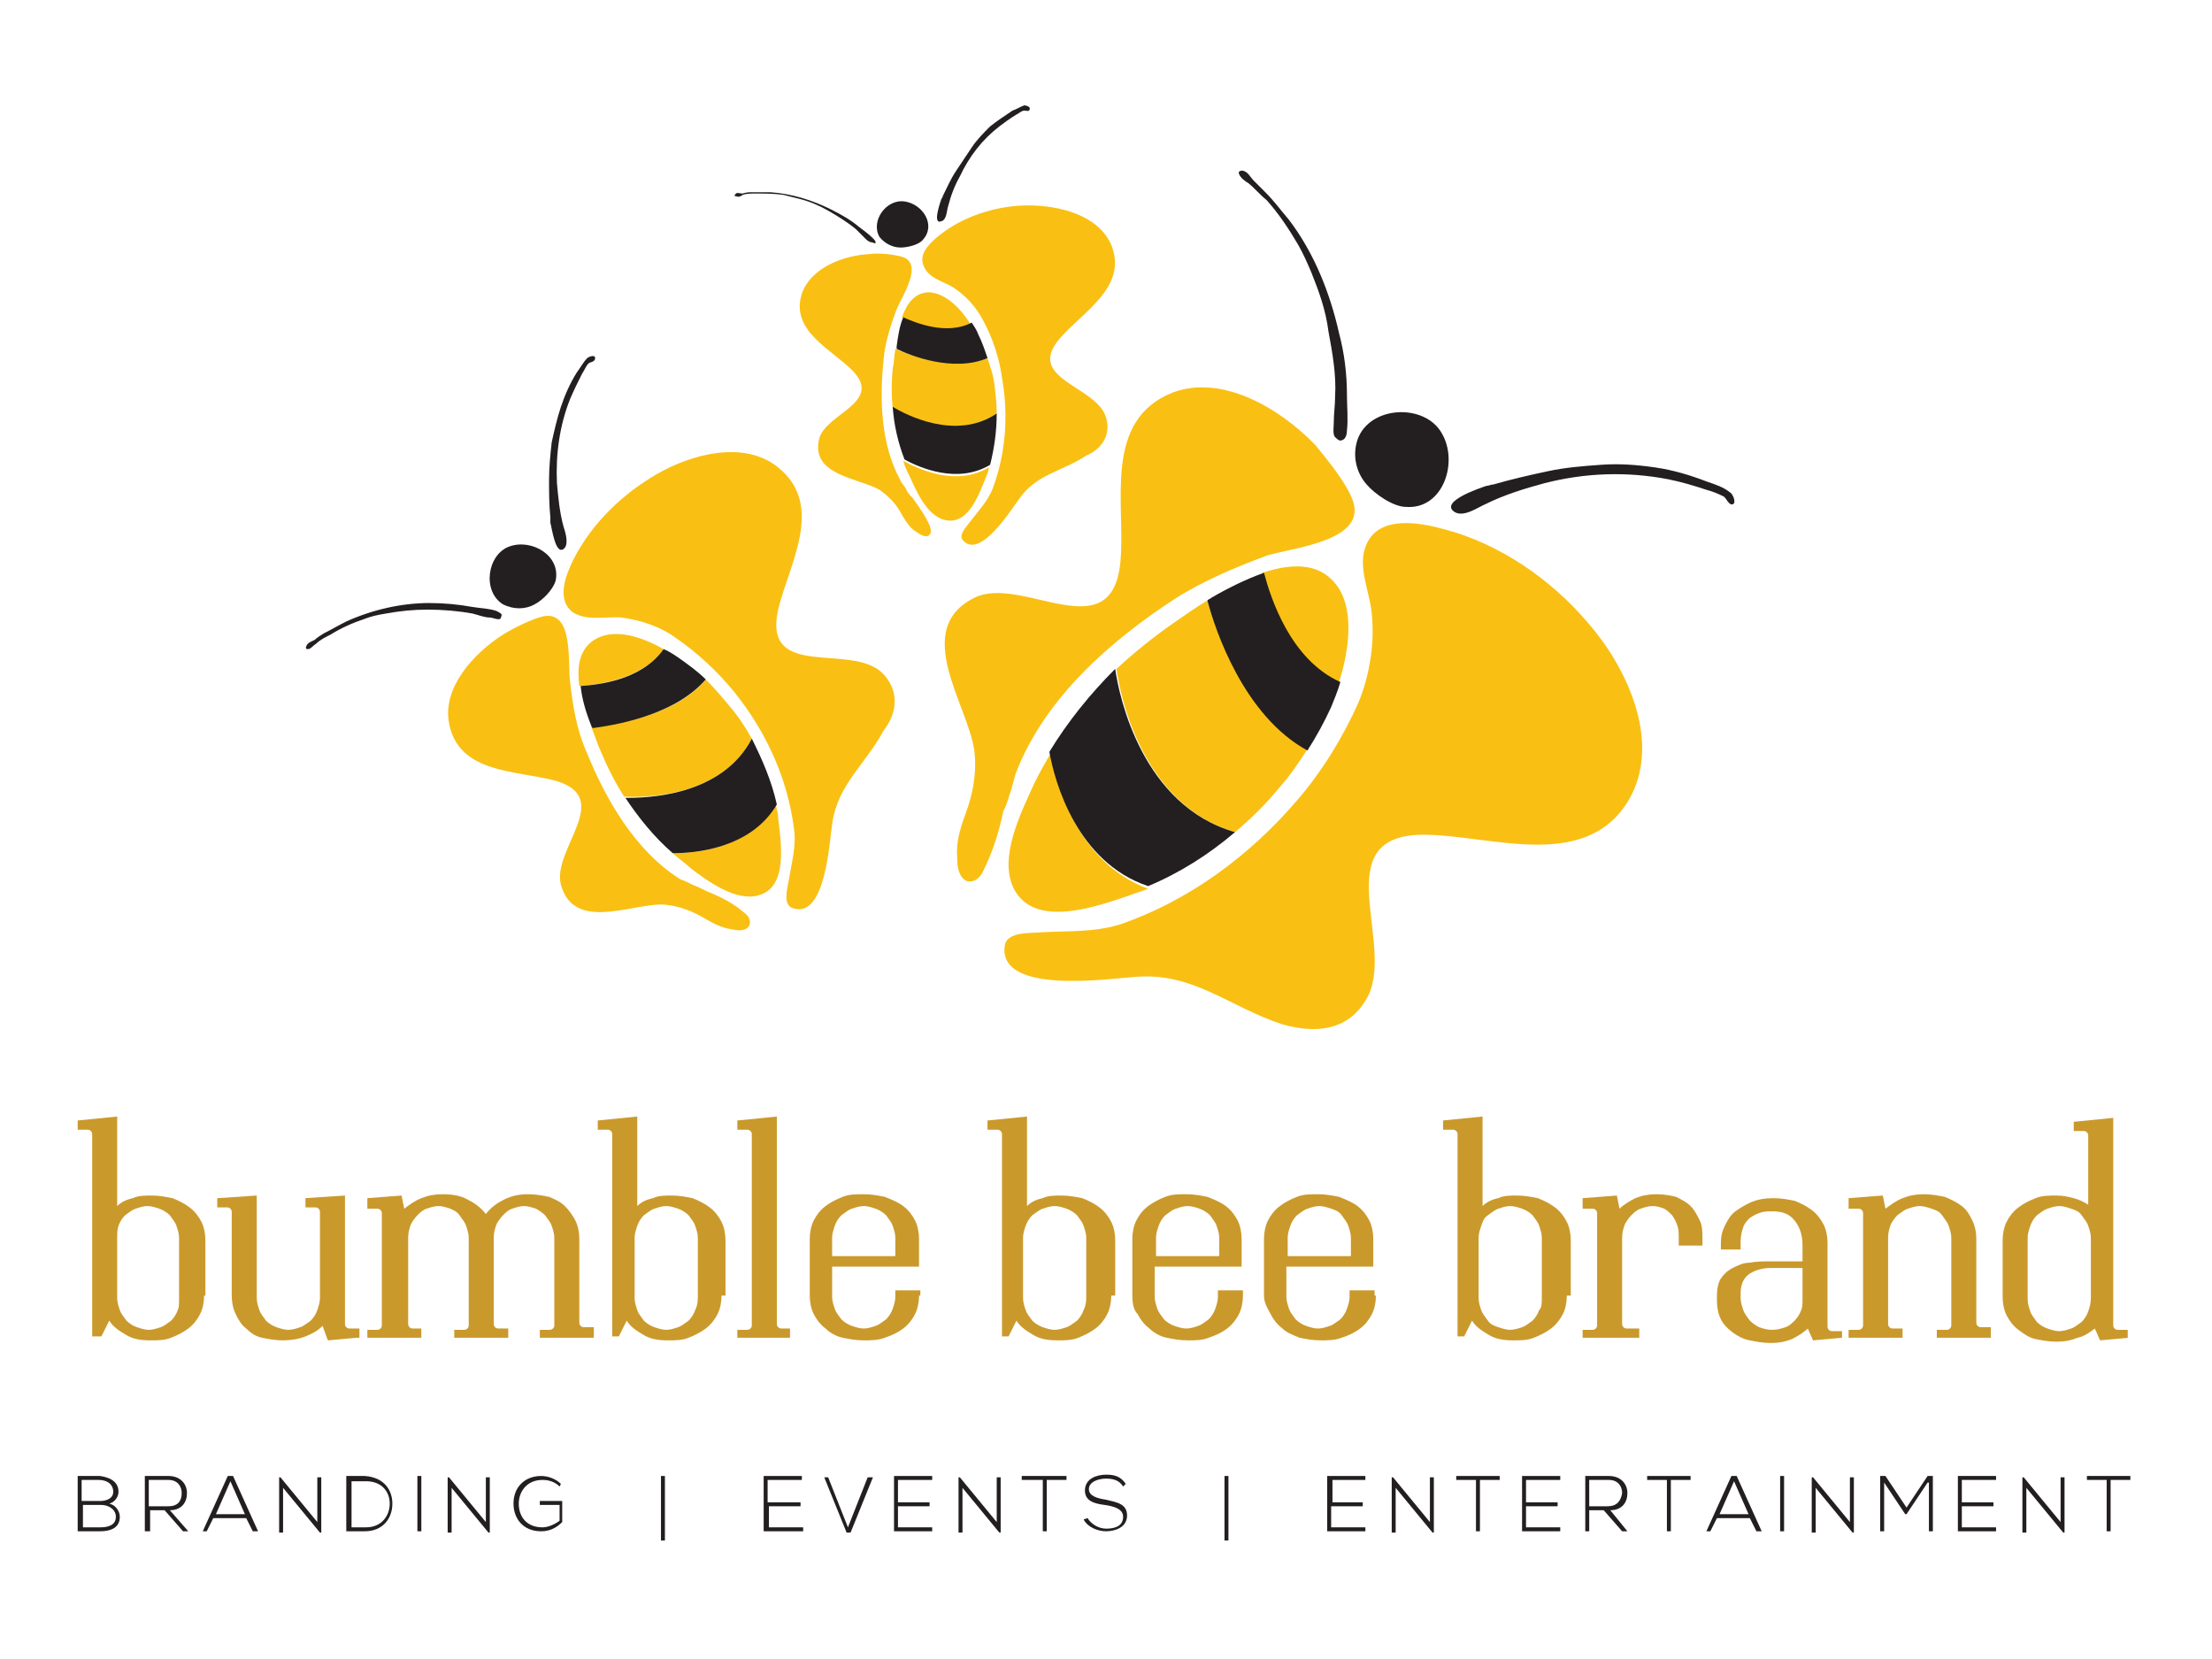 <?xml version="1.0" encoding="utf-8"?>
<!-- Generator: Adobe Illustrator 22.1.0, SVG Export Plug-In . SVG Version: 6.00 Build 0)  -->
<svg version="1.1" id="Layer_1" xmlns="http://www.w3.org/2000/svg" xmlns:xlink="http://www.w3.org/1999/xlink" x="0px" y="0px"
	 viewBox="0 0 168 126" style="enable-background:new 0 0 168 126;" xml:space="preserve">
<style type="text/css">
	.st0{fill:#F9C013;}
	.st1{fill:#231F20;}
	.st2{fill:#CA992C;}
</style>
<path class="st0" d="M79.8,57.2c-0.4,0.7-0.8,1.4-1.2,2.2c-1,2.2-2.8,5.7-1.6,8.1c1.6,3.1,6.4,1.3,8.8,0.5c0.5-0.2,0.9-0.3,1.4-0.5
	C81.8,65.5,80.2,59.5,79.8,57.2z"/>
<g>
	<g>
		<path class="st0" d="M103.7,76c2.6-4-3.4-12.8,4.7-12.6c5.1,0.1,12.4,2.9,15.5-3c2.2-4.3-0.4-9.8-3.3-13.1
			c-2.8-3.3-6.7-6-10.9-7.1c-1.8-0.5-4.9-1.1-5.9,1.1c-0.8,1.7,0.3,3.7,0.4,5.5c0.2,2.2-0.2,4.5-1,6.5c-1.2,2.7-2.8,5.3-4.7,7.5
			c-3.6,4.2-8.2,7.6-13.4,9.4c-1.9,0.6-3.9,0.5-5.9,0.6c-0.9,0.1-2.8-0.1-2.9,1.1c-0.4,3.7,8.1,2.4,9.9,2.3
			c4.4-0.4,7.2,2.3,11.2,3.6C99.9,78.5,102.3,78.3,103.7,76z"/>
		<path class="st0" d="M76.8,60c0.2-0.7,0.3-1.2,0.4-1.4c2.2-5.6,7.1-9.9,12-13.1c2.2-1.4,4.6-2.4,7-3.3c1.9-0.6,7.8-1.1,6.5-4.3
			c-0.5-1.3-1.9-3-2.8-4.1c-2.6-2.7-7-5.4-10.8-4c-5.4,2.1-3.6,8.5-4,12.8c-0.6,6.9-7.5,1-11.1,2.8c-4.8,2.4-0.5,8.1,0,11.6
			c0.2,1.7-0.1,3.3-0.7,4.9c-0.4,1.1-0.7,2.1-0.6,3.3c0,0.6,0.1,1.4,0.7,1.7c0.6,0.2,1.1-0.3,1.3-0.8c0.7-1.4,1.2-3,1.5-4.5
			C76.5,61.1,76.6,60.5,76.8,60z"/>
		<path class="st1" d="M106.8,38.5c-1,0-2.4-1-3-1.7c-0.8-0.9-1.1-2.2-0.7-3.4c0.9-2.6,5.1-2.8,6.4-0.5
			C110.8,35.1,109.6,38.7,106.8,38.5z"/>
		<g>
			<path class="st1" d="M102,33.4c0.2-0.1,0.3-0.4,0.3-0.7c0.1-0.9,0-1.8,0-2.7c0-1.6-0.2-3.2-0.6-4.7c-0.7-3.1-1.9-6.1-3.8-8.6
				c-0.6-0.7-1.1-1.4-1.8-2.1c-0.3-0.3-0.6-0.6-0.9-0.9c-0.2-0.2-0.4-0.6-0.7-0.7c-0.2-0.1-0.5,0-0.4,0.2c0.1,0.3,0.5,0.6,0.7,0.7
				c0.5,0.4,0.9,0.9,1.4,1.3c0.9,1,1.7,2.2,2.4,3.4c0.4,0.7,0.7,1.4,1,2.1c0.6,1.5,1.1,2.9,1.3,4.5c0.3,1.6,0.6,3.3,0.5,4.9
				c0,0.7-0.1,1.3-0.1,2c0,0.3-0.1,0.9,0.1,1.1C101.7,33.5,101.8,33.5,102,33.4z"/>
		</g>
		<g>
			<path class="st1" d="M110.5,38.9C110.5,38.9,110.5,38.9,110.5,38.9c0.7,0.4,1.8-0.4,2.3-0.6c1.4-0.7,3-1.2,4.5-1.6
				c3.1-0.8,6.3-0.9,9.4-0.3c1,0.2,2,0.5,2.9,0.8c0.4,0.1,0.9,0.3,1.3,0.5c0.2,0.1,0.4,0.7,0.7,0.6c0.3-0.1,0-0.8-0.2-0.9
				c-0.5-0.4-1.1-0.6-1.7-0.8c-1.3-0.5-2.6-0.9-4-1.1c-1.4-0.2-2.7-0.3-4.1-0.2c-1.4,0.1-2.7,0.2-4.1,0.5c-1.4,0.3-2.7,0.6-4.1,1
				c-0.2,0-0.3,0.1-0.5,0.1C112.6,37,109.2,38.1,110.5,38.9z"/>
		</g>
		<path class="st0" d="M93.8,63.2c1.2-1,2.3-2.1,3.3-3.3c0.8-0.9,1.5-1.9,2.2-3c-4.7-2.6-7-9.1-7.6-11.3c-1,0.6-1.8,1.2-2.4,1.6
			c-1.6,1.1-3.1,2.3-4.5,3.6C85.1,53.1,86.9,61.2,93.8,63.2z"/>
		<path class="st0" d="M101.7,51.8c0.8-2.5,1.2-5.7-0.3-7.5c-1.3-1.6-3.4-1.5-5.5-0.8C96.4,45.5,97.9,50.1,101.7,51.8z"/>
		<path class="st1" d="M99.3,57c0.7-1.1,1.3-2.2,1.8-3.3c0.2-0.5,0.5-1.2,0.7-1.9c-3.8-1.7-5.3-6.4-5.8-8.3c-1.4,0.5-2.8,1.2-4,1.9
			c-0.1,0.1-0.2,0.1-0.3,0.2C92.3,47.9,94.5,54.4,99.3,57z"/>
		<path class="st1" d="M93.8,63.2c-7-2-8.8-10.2-9.1-12.4c-1.9,1.9-3.6,4-5,6.3c0.4,2.3,2.1,8.4,7.5,10.2
			C89.6,66.3,91.8,64.9,93.8,63.2z"/>
	</g>
	<g>
		<path class="st0" d="M51.1,64.8c0.4,0.4,0.9,0.7,1.3,1.1c1.3,1,3.5,2.6,5.2,2.1c2.3-0.6,1.7-4.1,1.5-5.9c0-0.3-0.1-0.7-0.2-1
			C57,64.5,52.7,64.8,51.1,64.8z"/>
		<g>
			<path class="st0" d="M67,51.1c-2.4-2.3-9.1,0.6-7.9-4.8c0.8-3.4,3.6-7.9,0-10.8c-2.6-2.1-6.6-1-9.2,0.5c-2.6,1.5-4.9,3.7-6.3,6.4
				c-0.6,1.2-1.4,3.1-0.1,4.1c1.1,0.7,2.5,0.3,3.7,0.4c1.5,0.2,3,0.7,4.2,1.6c1.6,1.1,3.2,2.6,4.4,4.1c2.4,3,4,6.5,4.5,10.3
				c0.2,1.4-0.2,2.7-0.4,4c-0.1,0.6-0.5,1.9,0.4,2.1c2.4,0.7,2.7-5.1,2.9-6.4c0.4-3,2.5-4.5,3.9-7.1C68.2,54.1,68.3,52.4,67,51.1z"
				/>
			<path class="st0" d="M52.6,67.2c-0.4-0.2-0.8-0.4-0.9-0.4c-3.5-2.2-5.7-6.1-7.2-9.8c-0.7-1.6-1-3.4-1.2-5.2c-0.2-1.4,0.3-5.4-2-5
				c-0.9,0.2-2.3,0.9-3.1,1.4c-2.2,1.4-4.6,4-4.1,6.7c0.7,3.9,5.2,3.6,8.1,4.4c4.5,1.3-0.3,5.2,0.4,7.9c1,3.6,5.4,1.4,7.8,1.5
				c1.2,0.1,2.2,0.5,3.2,1.1c0.7,0.4,1.3,0.7,2.1,0.8c0.4,0.1,1,0.1,1.2-0.3c0.2-0.4-0.1-0.8-0.4-1c-0.8-0.7-1.8-1.2-2.8-1.6
				C53.3,67.5,52.9,67.3,52.6,67.2z"/>
			<path class="st1" d="M42.2,44.1c-0.2,0.7-1,1.5-1.6,1.8c-0.7,0.4-1.6,0.4-2.4,0c-1.6-1-1.2-3.8,0.5-4.4
				C40.4,40.9,42.6,42.2,42.2,44.1z"/>
			<g>
				<path class="st1" d="M38.1,46.7c0-0.1-0.2-0.2-0.4-0.3c-0.6-0.2-1.2-0.2-1.8-0.3c-1.1-0.2-2.2-0.3-3.3-0.3
					c-2.1,0-4.3,0.5-6.3,1.4c-0.6,0.3-1.1,0.6-1.7,0.9c-0.3,0.2-0.5,0.3-0.7,0.5c-0.2,0.1-0.5,0.2-0.6,0.4c-0.1,0.2-0.1,0.3,0.1,0.3
					c0.2,0,0.4-0.3,0.6-0.4c0.3-0.3,0.7-0.5,1.1-0.7c0.8-0.5,1.7-0.9,2.6-1.2c0.5-0.2,1-0.3,1.6-0.4c1.1-0.2,2.1-0.3,3.2-0.3
					c1.1,0,2.3,0.1,3.4,0.3c0.4,0.1,0.9,0.3,1.3,0.3c0.2,0,0.6,0.2,0.8,0.1C38.1,46.8,38.1,46.7,38.1,46.7z"/>
			</g>
			<g>
				<path class="st1" d="M42.9,41.6C42.9,41.6,42.9,41.6,42.9,41.6c0.3-0.4,0-1.3-0.1-1.6c-0.3-1.1-0.4-2.2-0.5-3.3
					c-0.1-2.2,0.2-4.4,1-6.4c0.3-0.7,0.6-1.3,0.9-1.9c0.2-0.3,0.3-0.6,0.5-0.8c0.1-0.1,0.5-0.1,0.5-0.4c0-0.3-0.5-0.1-0.6,0
					c-0.3,0.3-0.5,0.7-0.8,1.1c-0.5,0.8-0.9,1.7-1.2,2.6c-0.3,0.9-0.5,1.8-0.7,2.7c-0.1,0.9-0.2,1.9-0.2,2.8c0,1,0,1.9,0.1,2.9
					c0,0.1,0,0.2,0,0.4C41.9,40,42.2,42.4,42.9,41.6z"/>
			</g>
			<path class="st0" d="M57.1,56.1c-0.5-0.9-1.1-1.8-1.8-2.6c-0.5-0.6-1.1-1.3-1.7-1.9c-2.3,2.8-7.1,3.5-8.7,3.6
				c0.3,0.7,0.5,1.4,0.7,1.8c0.5,1.2,1.1,2.4,1.8,3.5C49.1,60.6,54.8,60.5,57.1,56.1z"/>
			<path class="st0" d="M50.4,49.3c-1.6-0.9-3.6-1.6-5.1-0.8c-1.3,0.7-1.5,2.1-1.3,3.6C45.4,52,48.8,51.6,50.4,49.3z"/>
			<path class="st1" d="M53.6,51.6c-0.6-0.6-1.3-1.1-2-1.6c-0.3-0.2-0.7-0.5-1.2-0.7c-1.7,2.4-5,2.7-6.3,2.8c0.1,1,0.4,2,0.8,3
				c0,0.1,0.1,0.1,0.1,0.2C46.5,55.1,51.2,54.4,53.6,51.6z"/>
			<path class="st1" d="M57.1,56.1c-2.3,4.4-8,4.5-9.6,4.5c1,1.5,2.2,3,3.6,4.2c1.6,0,5.9-0.3,7.9-3.7
				C58.6,59.3,57.9,57.7,57.1,56.1z"/>
		</g>
	</g>
	<g>
		<path class="st0" d="M68.6,35c0.1,0.4,0.3,0.8,0.5,1.2c0.5,1.1,1.3,3,2.7,3.3c1.8,0.4,2.6-2.1,3.1-3.3c0.1-0.2,0.2-0.5,0.2-0.7
			C72.6,37,69.7,35.6,68.6,35z"/>
		<g>
			<path class="st0" d="M84,31.7c-0.7-2.4-6.2-2.9-3.5-6c1.7-2,5.2-3.9,3.9-7.1c-1-2.3-4-3-6.3-3c-2.2,0-4.6,0.7-6.4,2
				c-0.8,0.6-2.1,1.6-1.5,2.7c0.4,0.9,1.6,1.1,2.3,1.6c0.9,0.6,1.7,1.5,2.2,2.5c0.7,1.3,1.2,2.8,1.4,4.3c0.5,2.8,0.3,5.7-0.7,8.4
				c-0.4,1-1.1,1.7-1.7,2.5c-0.3,0.4-1,1.1-0.5,1.5c1.3,1.3,3.6-2.4,4.2-3.2c1.3-1.9,3.3-2.1,5.1-3.3C83.7,34.1,84.4,33,84,31.7z"/>
			<path class="st0" d="M68.8,37.1c-0.2-0.3-0.4-0.5-0.4-0.6c-1.5-2.7-1.6-6.1-1.3-9.1c0.1-1.3,0.5-2.6,1-3.9c0.4-1,2.1-3.5,0.4-4
				c-0.7-0.2-1.8-0.3-2.5-0.2c-1.9,0.1-4.4,1-5.1,3c-0.9,2.8,2.2,4.2,3.8,5.8c2.5,2.5-2.1,3.3-2.5,5.3c-0.6,2.7,3,2.9,4.6,3.8
				c0.7,0.5,1.3,1.1,1.7,1.9c0.3,0.5,0.6,1,1.1,1.3c0.3,0.2,0.6,0.4,0.9,0.3c0.3-0.2,0.2-0.5,0.1-0.8c-0.3-0.7-0.8-1.4-1.3-2.1
				C69.1,37.6,68.9,37.4,68.8,37.1z"/>
			<path class="st1" d="M70.1,18.2c-0.3,0.4-1.2,0.6-1.7,0.6c-0.6,0-1.2-0.3-1.6-0.8c-0.7-1.2,0.5-2.9,1.9-2.7
				C70.1,15.5,71.1,17.1,70.1,18.2z"/>
			<g>
				<path class="st1" d="M66.5,18.4c0-0.1-0.1-0.2-0.2-0.3c-0.3-0.3-0.7-0.6-1.1-0.9c-0.6-0.5-1.3-0.9-2.1-1.3
					c-1.4-0.7-3-1.2-4.6-1.3c-0.5,0-1,0-1.4,0c-0.2,0-0.4,0-0.7,0.1c-0.2,0-0.4-0.1-0.5,0c-0.1,0.1-0.2,0.2,0,0.2
					c0.2,0.1,0.4,0,0.5-0.1c0.3-0.1,0.6-0.1,1-0.1c0.7,0,1.4,0,2.1,0.1c0.4,0.1,0.8,0.2,1.2,0.3c0.8,0.2,1.5,0.5,2.2,0.9
					c0.7,0.4,1.5,0.9,2.1,1.4c0.2,0.2,0.5,0.5,0.7,0.7c0.1,0.1,0.3,0.3,0.5,0.3C66.5,18.5,66.5,18.5,66.5,18.4z"/>
			</g>
			<g>
				<path class="st1" d="M71.5,16.8C71.5,16.8,71.5,16.8,71.5,16.8c0.4-0.1,0.4-0.8,0.5-1.1c0.2-0.8,0.5-1.6,0.9-2.3
					c0.7-1.5,1.7-2.8,3-3.8c0.4-0.3,0.8-0.6,1.3-0.9c0.2-0.1,0.4-0.3,0.6-0.3c0.1,0,0.4,0.1,0.4-0.1C78.3,8.1,77.9,8,77.8,8
					c-0.3,0.1-0.6,0.3-0.9,0.4c-0.6,0.4-1.2,0.8-1.7,1.2c-0.5,0.5-1,1-1.4,1.6c-0.4,0.6-0.8,1.2-1.2,1.8c-0.4,0.6-0.7,1.3-1,1.9
					c0,0.1-0.1,0.2-0.1,0.2C71.4,15.4,70.8,17.1,71.5,16.8z"/>
			</g>
			<path class="st0" d="M75.7,31.4c0-0.8-0.1-1.6-0.2-2.4c-0.1-0.6-0.3-1.2-0.5-1.8c-2.6,1-5.9-0.2-7-0.7c-0.1,0.6-0.1,1.1-0.2,1.5
				c-0.1,1-0.1,2,0,3C68.8,31.6,72.6,33.5,75.7,31.4z"/>
			<path class="st0" d="M73.7,24.6c-0.7-1.1-1.8-2.3-3.1-2.4c-1.1,0-1.7,0.8-2.1,1.9C69.5,24.6,71.8,25.5,73.7,24.6z"/>
			<path class="st1" d="M75,27.2c-0.2-0.6-0.4-1.2-0.7-1.8c-0.1-0.3-0.3-0.6-0.5-0.9c-1.9,1-4.3,0-5.2-0.4c-0.3,0.7-0.4,1.5-0.5,2.2
				c0,0.1,0,0.1,0,0.2C69.1,27,72.4,28.3,75,27.2z"/>
			<path class="st1" d="M75.7,31.4c-3.1,2.1-6.9,0.1-7.9-0.5c0.1,1.4,0.4,2.7,0.9,4c1.1,0.6,4,1.9,6.5,0.4
				C75.5,34.1,75.7,32.8,75.7,31.4z"/>
		</g>
	</g>
</g>
<g>
	<path class="st2" d="M15.5,98.4c0,0.5-0.1,1-0.3,1.4c-0.2,0.4-0.5,0.8-0.9,1.1c-0.4,0.3-0.8,0.5-1.3,0.7s-1,0.2-1.6,0.2
		c-0.7,0-1.3-0.1-1.8-0.4s-1-0.6-1.3-1.1l-0.6,1.2H7V86.2c0-0.1,0-0.2-0.1-0.3s-0.2-0.1-0.3-0.1H5.9v-0.7l3-0.3v6.8
		c0.3-0.3,0.7-0.5,1.2-0.6c0.4-0.2,0.9-0.2,1.4-0.2c0.6,0,1.1,0.1,1.6,0.2c0.5,0.2,0.9,0.4,1.3,0.7c0.4,0.3,0.7,0.7,0.9,1.1
		c0.2,0.4,0.3,0.9,0.3,1.4V98.4z M13.6,98.6V94c0-0.3-0.1-0.6-0.2-0.9c-0.1-0.3-0.3-0.5-0.5-0.8c-0.2-0.2-0.5-0.4-0.8-0.5
		c-0.3-0.1-0.6-0.2-0.9-0.2s-0.6,0.1-0.9,0.2c-0.3,0.1-0.5,0.3-0.8,0.5c-0.2,0.2-0.4,0.5-0.5,0.8S8.9,93.7,8.9,94v4.6
		c0,0.3,0.1,0.6,0.2,0.9s0.3,0.5,0.5,0.8c0.2,0.2,0.5,0.4,0.8,0.5c0.3,0.1,0.6,0.2,0.9,0.2s0.6-0.1,0.9-0.2c0.3-0.1,0.5-0.3,0.8-0.5
		c0.2-0.2,0.4-0.5,0.5-0.8C13.6,99.3,13.6,99,13.6,98.6z"/>
	<path class="st2" d="M27.1,101.6l-2.2,0.2l-0.4-1.1c-0.4,0.4-0.8,0.6-1.3,0.8s-1.1,0.3-1.7,0.3c-0.6,0-1.1-0.1-1.6-0.2
		s-0.9-0.4-1.2-0.7c-0.4-0.3-0.6-0.7-0.8-1.1s-0.3-0.9-0.3-1.4v-6.3c0-0.1,0-0.2-0.1-0.3s-0.2-0.1-0.3-0.1h-0.7V91l3-0.2v7.8
		c0,0.3,0.1,0.6,0.2,0.9c0.1,0.3,0.3,0.5,0.5,0.8c0.2,0.2,0.5,0.4,0.8,0.5c0.3,0.1,0.6,0.2,0.9,0.2c0.3,0,0.6-0.1,0.9-0.2
		c0.3-0.1,0.5-0.3,0.8-0.5c0.2-0.2,0.4-0.5,0.5-0.8c0.1-0.3,0.2-0.6,0.2-0.9v-6.5c0-0.1,0-0.2-0.1-0.3s-0.2-0.1-0.3-0.1h-0.7V91
		l3-0.2v9.7c0,0.1,0,0.2,0.1,0.3s0.2,0.1,0.3,0.1h0.7V101.6z"/>
	<path class="st2" d="M45.1,101.6H41V101h0.7c0.1,0,0.2,0,0.3-0.1c0.1-0.1,0.1-0.2,0.1-0.3V94c0-0.3-0.1-0.6-0.2-0.9
		c-0.1-0.3-0.3-0.5-0.5-0.8c-0.2-0.2-0.5-0.4-0.7-0.5c-0.3-0.1-0.6-0.2-0.9-0.2c-0.3,0-0.6,0.1-0.9,0.2c-0.3,0.1-0.5,0.3-0.7,0.5
		c-0.2,0.2-0.4,0.5-0.5,0.7c-0.1,0.3-0.2,0.6-0.2,1v6.5c0,0.1,0,0.2,0.1,0.3s0.2,0.1,0.3,0.1h0.7v0.7h-4.1V101h0.7
		c0.1,0,0.2,0,0.3-0.1c0.1-0.1,0.1-0.2,0.1-0.3V94c0-0.3-0.1-0.6-0.2-0.9c-0.1-0.3-0.3-0.5-0.5-0.8s-0.5-0.4-0.7-0.5
		c-0.3-0.1-0.6-0.2-0.9-0.2c-0.3,0-0.6,0.1-0.9,0.2c-0.3,0.1-0.5,0.3-0.7,0.5c-0.2,0.2-0.4,0.5-0.5,0.7c-0.1,0.3-0.2,0.6-0.2,1v6.5
		c0,0.1,0,0.2,0.1,0.3c0.1,0.1,0.2,0.1,0.3,0.1H32v0.7h-4.1V101h0.7c0.1,0,0.2,0,0.3-0.1s0.1-0.2,0.1-0.3v-8.4c0-0.1,0-0.2-0.1-0.3
		s-0.2-0.1-0.3-0.1h-0.7V91l2.6-0.2l0.2,1c0.4-0.3,0.8-0.6,1.3-0.8c0.5-0.2,1-0.3,1.6-0.3c0.7,0,1.4,0.1,1.9,0.4
		c0.6,0.3,1,0.6,1.4,1.1c0.4-0.5,0.8-0.8,1.4-1.1c0.6-0.3,1.2-0.4,1.8-0.4c0.6,0,1.1,0.1,1.6,0.2c0.5,0.2,0.9,0.4,1.2,0.7
		s0.6,0.7,0.8,1.1c0.2,0.4,0.3,0.9,0.3,1.4v6.3c0,0.1,0,0.2,0.1,0.3s0.2,0.1,0.3,0.1h0.7V101.6z"/>
	<path class="st2" d="M54.8,98.4c0,0.5-0.1,1-0.3,1.4c-0.2,0.4-0.5,0.8-0.9,1.1c-0.4,0.3-0.8,0.5-1.3,0.7s-1,0.2-1.6,0.2
		c-0.7,0-1.3-0.1-1.8-0.4s-1-0.6-1.3-1.1l-0.6,1.2h-0.5V86.2c0-0.1,0-0.2-0.1-0.3s-0.2-0.1-0.3-0.1h-0.7v-0.7l3-0.3v6.8
		c0.3-0.3,0.7-0.5,1.2-0.6c0.4-0.2,0.9-0.2,1.4-0.2c0.6,0,1.1,0.1,1.6,0.2c0.5,0.2,0.9,0.4,1.3,0.7c0.4,0.3,0.7,0.7,0.9,1.1
		c0.2,0.4,0.3,0.9,0.3,1.4V98.4z M53,98.6V94c0-0.3-0.1-0.6-0.2-0.9c-0.1-0.3-0.3-0.5-0.5-0.8c-0.2-0.2-0.5-0.4-0.8-0.5
		c-0.3-0.1-0.6-0.2-0.9-0.2s-0.6,0.1-0.9,0.2c-0.3,0.1-0.5,0.3-0.8,0.5c-0.2,0.2-0.4,0.5-0.5,0.8s-0.2,0.6-0.2,0.9v4.6
		c0,0.3,0.1,0.6,0.2,0.9s0.3,0.5,0.5,0.8c0.2,0.2,0.5,0.4,0.8,0.5c0.3,0.1,0.6,0.2,0.9,0.2s0.6-0.1,0.9-0.2c0.3-0.1,0.5-0.3,0.8-0.5
		c0.2-0.2,0.4-0.5,0.5-0.8C52.9,99.3,53,99,53,98.6z"/>
	<path class="st2" d="M60,101.6H56V101h0.7c0.1,0,0.2,0,0.3-0.1c0.1-0.1,0.1-0.2,0.1-0.3V86.2c0-0.1,0-0.2-0.1-0.3
		c-0.1-0.1-0.2-0.1-0.3-0.1H56v-0.7l3-0.3v15.7c0,0.1,0,0.2,0.1,0.3s0.2,0.1,0.3,0.1H60V101.6z"/>
	<path class="st2" d="M69.8,98.4c0,0.5-0.1,1-0.3,1.4s-0.5,0.8-0.9,1.1c-0.4,0.3-0.8,0.5-1.4,0.7c-0.5,0.2-1.1,0.2-1.6,0.2
		c-0.6,0-1.1-0.1-1.6-0.2s-1-0.4-1.3-0.7c-0.4-0.3-0.7-0.7-0.9-1.1c-0.2-0.4-0.3-0.9-0.3-1.4v-4.3c0-0.5,0.1-1,0.3-1.4
		c0.2-0.4,0.5-0.8,0.9-1.1c0.4-0.3,0.8-0.5,1.3-0.7c0.5-0.2,1-0.2,1.6-0.2c0.6,0,1.1,0.1,1.6,0.2c0.5,0.2,1,0.4,1.4,0.7
		c0.4,0.3,0.7,0.7,0.9,1.1c0.2,0.4,0.3,0.9,0.3,1.4v2.1h-6.6v2.3c0,0.3,0.1,0.6,0.2,0.9s0.3,0.5,0.5,0.8c0.2,0.2,0.5,0.4,0.8,0.5
		c0.3,0.1,0.6,0.2,0.9,0.2s0.6-0.1,0.9-0.2c0.3-0.1,0.5-0.3,0.8-0.5c0.2-0.2,0.4-0.5,0.5-0.8c0.1-0.3,0.2-0.6,0.2-0.9V98h1.9V98.4z
		 M68,95.4V94c0-0.3-0.1-0.6-0.2-0.9c-0.1-0.3-0.3-0.5-0.5-0.8c-0.2-0.2-0.5-0.4-0.8-0.5c-0.3-0.1-0.6-0.2-0.9-0.2s-0.6,0.1-0.9,0.2
		c-0.3,0.1-0.5,0.3-0.8,0.5c-0.2,0.2-0.4,0.5-0.5,0.8s-0.2,0.6-0.2,0.9v1.4H68z"/>
	<path class="st2" d="M84.4,98.4c0,0.5-0.1,1-0.3,1.4c-0.2,0.4-0.5,0.8-0.9,1.1c-0.4,0.3-0.8,0.5-1.3,0.7s-1,0.2-1.6,0.2
		c-0.7,0-1.3-0.1-1.8-0.4s-1-0.6-1.3-1.1l-0.6,1.2h-0.5V86.2c0-0.1,0-0.2-0.1-0.3s-0.2-0.1-0.3-0.1h-0.7v-0.7l3-0.3v6.8
		c0.3-0.3,0.7-0.5,1.2-0.6c0.4-0.2,0.9-0.2,1.4-0.2c0.6,0,1.1,0.1,1.6,0.2c0.5,0.2,0.9,0.4,1.3,0.7c0.4,0.3,0.7,0.7,0.9,1.1
		c0.2,0.4,0.3,0.9,0.3,1.4V98.4z M82.5,98.6V94c0-0.3-0.1-0.6-0.2-0.9c-0.1-0.3-0.3-0.5-0.5-0.8c-0.2-0.2-0.5-0.4-0.8-0.5
		c-0.3-0.1-0.6-0.2-0.9-0.2s-0.6,0.1-0.9,0.2c-0.3,0.1-0.5,0.3-0.8,0.5c-0.2,0.2-0.4,0.5-0.5,0.8s-0.2,0.6-0.2,0.9v4.6
		c0,0.3,0.1,0.6,0.2,0.9s0.3,0.5,0.5,0.8c0.2,0.2,0.5,0.4,0.8,0.5c0.3,0.1,0.6,0.2,0.9,0.2s0.6-0.1,0.9-0.2c0.3-0.1,0.5-0.3,0.8-0.5
		c0.2-0.2,0.4-0.5,0.5-0.8C82.4,99.3,82.5,99,82.5,98.6z"/>
	<path class="st2" d="M94.4,98.4c0,0.5-0.1,1-0.3,1.4s-0.5,0.8-0.9,1.1c-0.4,0.3-0.8,0.5-1.4,0.7c-0.5,0.2-1,0.2-1.6,0.2
		c-0.6,0-1.1-0.1-1.6-0.2s-1-0.4-1.3-0.7c-0.4-0.3-0.7-0.7-0.9-1.1C86.1,99.5,86,99,86,98.4v-4.3c0-0.5,0.1-1,0.3-1.4
		c0.2-0.4,0.5-0.8,0.9-1.1c0.4-0.3,0.8-0.5,1.3-0.7c0.5-0.2,1-0.2,1.6-0.2c0.6,0,1.1,0.1,1.6,0.2c0.5,0.2,1,0.4,1.4,0.7
		c0.4,0.3,0.7,0.7,0.9,1.1c0.2,0.4,0.3,0.9,0.3,1.4v2.1h-6.6v2.3c0,0.3,0.1,0.6,0.2,0.9s0.3,0.5,0.5,0.8c0.2,0.2,0.5,0.4,0.8,0.5
		c0.3,0.1,0.6,0.2,0.9,0.2s0.6-0.1,0.9-0.2c0.3-0.1,0.5-0.3,0.8-0.5c0.2-0.2,0.4-0.5,0.5-0.8s0.2-0.6,0.2-0.9V98h1.9V98.4z
		 M92.6,95.4V94c0-0.3-0.1-0.6-0.2-0.9s-0.3-0.5-0.5-0.8c-0.2-0.2-0.5-0.4-0.8-0.5c-0.3-0.1-0.6-0.2-0.9-0.2s-0.6,0.1-0.9,0.2
		c-0.3,0.1-0.5,0.3-0.8,0.5c-0.2,0.2-0.4,0.5-0.5,0.8s-0.2,0.6-0.2,0.9v1.4H92.6z"/>
	<path class="st2" d="M104.5,98.4c0,0.5-0.1,1-0.3,1.4s-0.5,0.8-0.9,1.1s-0.8,0.5-1.4,0.7c-0.5,0.2-1.1,0.2-1.6,0.2
		c-0.6,0-1.1-0.1-1.6-0.2c-0.5-0.2-1-0.4-1.3-0.7c-0.4-0.3-0.7-0.7-0.9-1.1S96,99,96,98.4v-4.3c0-0.5,0.1-1,0.3-1.4
		c0.2-0.4,0.5-0.8,0.9-1.1s0.8-0.5,1.3-0.7c0.5-0.2,1-0.2,1.6-0.2c0.6,0,1.1,0.1,1.6,0.2c0.5,0.2,1,0.4,1.4,0.7s0.7,0.7,0.9,1.1
		c0.2,0.4,0.3,0.9,0.3,1.4v2.1h-6.6v2.3c0,0.3,0.1,0.6,0.2,0.9c0.1,0.3,0.3,0.5,0.5,0.8c0.2,0.2,0.5,0.4,0.8,0.5
		c0.3,0.1,0.6,0.2,0.9,0.2s0.6-0.1,0.9-0.2s0.5-0.3,0.8-0.5c0.2-0.2,0.4-0.5,0.5-0.8c0.1-0.3,0.2-0.6,0.2-0.9V98h1.9V98.4z
		 M102.6,95.4V94c0-0.3-0.1-0.6-0.2-0.9c-0.1-0.3-0.3-0.5-0.5-0.8s-0.5-0.4-0.8-0.5c-0.3-0.1-0.6-0.2-0.9-0.2s-0.6,0.1-0.9,0.2
		c-0.3,0.1-0.5,0.3-0.8,0.5c-0.2,0.2-0.4,0.5-0.5,0.8c-0.1,0.3-0.2,0.6-0.2,0.9v1.4H102.6z"/>
	<path class="st2" d="M119,98.4c0,0.5-0.1,1-0.3,1.4s-0.5,0.8-0.9,1.1c-0.4,0.3-0.8,0.5-1.3,0.7s-1,0.2-1.6,0.2
		c-0.7,0-1.3-0.1-1.8-0.4s-1-0.6-1.3-1.1l-0.6,1.2h-0.5V86.2c0-0.1,0-0.2-0.1-0.3c-0.1-0.1-0.2-0.1-0.3-0.1h-0.7v-0.7l3-0.3v6.8
		c0.3-0.3,0.7-0.5,1.2-0.6c0.4-0.2,0.9-0.2,1.4-0.2c0.6,0,1.1,0.1,1.6,0.2c0.5,0.2,0.9,0.4,1.3,0.7s0.7,0.7,0.9,1.1
		c0.2,0.4,0.3,0.9,0.3,1.4V98.4z M117.1,98.6V94c0-0.3-0.1-0.6-0.2-0.9c-0.1-0.3-0.3-0.5-0.5-0.8c-0.2-0.2-0.5-0.4-0.8-0.5
		c-0.3-0.1-0.6-0.2-0.9-0.2c-0.3,0-0.6,0.1-0.9,0.2c-0.3,0.1-0.5,0.3-0.8,0.5s-0.4,0.5-0.5,0.8c-0.1,0.3-0.2,0.6-0.2,0.9v4.6
		c0,0.3,0.1,0.6,0.2,0.9c0.1,0.3,0.3,0.5,0.5,0.8s0.5,0.4,0.8,0.5c0.3,0.1,0.6,0.2,0.9,0.2c0.3,0,0.6-0.1,0.9-0.2
		c0.3-0.1,0.5-0.3,0.8-0.5c0.2-0.2,0.4-0.5,0.5-0.8C117.1,99.3,117.1,99,117.1,98.6z"/>
	<path class="st2" d="M129.4,94.6h-1.9V94c0-0.3,0-0.6-0.1-0.9c-0.1-0.3-0.2-0.5-0.4-0.8c-0.2-0.2-0.4-0.4-0.6-0.5
		c-0.3-0.1-0.5-0.2-0.9-0.2c-0.3,0-0.6,0.1-0.9,0.2c-0.3,0.1-0.5,0.3-0.7,0.5c-0.2,0.2-0.4,0.5-0.5,0.7c-0.1,0.3-0.2,0.6-0.2,1v6.5
		c0,0.1,0,0.2,0.1,0.3s0.2,0.1,0.3,0.1h0.9v0.7h-4.3V101h0.7c0.1,0,0.2,0,0.3-0.1s0.1-0.2,0.1-0.3v-8.4c0-0.1,0-0.2-0.1-0.3
		s-0.2-0.1-0.3-0.1h-0.7V91l2.6-0.2l0.2,1c0.3-0.3,0.8-0.6,1.2-0.8c0.5-0.2,1-0.3,1.6-0.3c0.6,0,1.1,0.1,1.5,0.2
		c0.4,0.2,0.8,0.4,1.1,0.7s0.5,0.7,0.7,1.1c0.2,0.4,0.2,0.9,0.2,1.4V94.6z"/>
	<path class="st2" d="M139.9,101.6l-2.2,0.2l-0.4-0.9c-0.3,0.3-0.8,0.6-1.2,0.8c-0.5,0.2-1,0.3-1.6,0.3c-0.6,0-1.1-0.1-1.6-0.2
		c-0.5-0.1-0.9-0.3-1.3-0.6c-0.4-0.3-0.7-0.6-0.9-1s-0.3-0.9-0.3-1.4v-0.4c0-0.5,0.1-1,0.3-1.3s0.5-0.6,0.9-0.8
		c0.4-0.2,0.8-0.4,1.3-0.4c0.5-0.1,1-0.1,1.6-0.1h2.4v-1.2c0-0.8-0.2-1.4-0.6-1.9c-0.4-0.5-0.9-0.7-1.7-0.7c-0.3,0-0.6,0-0.9,0.1
		c-0.3,0.1-0.5,0.2-0.8,0.4c-0.2,0.2-0.4,0.4-0.5,0.7c-0.1,0.3-0.2,0.6-0.2,1.1v0.6h-1.5v-0.5c0-0.5,0.1-0.9,0.3-1.3
		c0.2-0.4,0.4-0.8,0.8-1.1s0.8-0.5,1.2-0.7c0.5-0.2,1-0.3,1.7-0.3c0.6,0,1.1,0.1,1.6,0.2c0.5,0.2,0.9,0.4,1.3,0.7s0.7,0.7,0.9,1.1
		c0.2,0.4,0.3,0.9,0.3,1.4v6.3c0,0.1,0,0.2,0.1,0.3c0.1,0.1,0.2,0.1,0.3,0.1h0.7V101.6z M136.9,98.6v-2.3h-2.4
		c-0.7,0-1.3,0.2-1.7,0.5c-0.4,0.3-0.6,0.8-0.6,1.4v0.4c0,0.3,0.1,0.6,0.2,0.9c0.1,0.3,0.3,0.5,0.5,0.8c0.2,0.2,0.5,0.4,0.7,0.5
		c0.3,0.1,0.6,0.2,1,0.2s0.7-0.1,1-0.2c0.3-0.1,0.5-0.3,0.7-0.5c0.2-0.2,0.4-0.5,0.5-0.8C136.9,99.3,136.9,99,136.9,98.6z"/>
	<path class="st2" d="M151.2,101.6h-4.1V101h0.7c0.1,0,0.2,0,0.3-0.1s0.1-0.2,0.1-0.3V94c0-0.3-0.1-0.6-0.2-0.9
		c-0.1-0.3-0.3-0.5-0.5-0.8s-0.5-0.4-0.8-0.5c-0.3-0.1-0.6-0.2-0.9-0.2c-0.3,0-0.6,0.1-0.9,0.2s-0.5,0.3-0.8,0.5
		c-0.2,0.2-0.4,0.5-0.5,0.7c-0.1,0.3-0.2,0.6-0.2,1v6.5c0,0.1,0,0.2,0.1,0.3s0.2,0.1,0.3,0.1h0.7v0.7h-4.1V101h0.7
		c0.1,0,0.2,0,0.3-0.1s0.1-0.2,0.1-0.3v-8.4c0-0.1,0-0.2-0.1-0.3s-0.2-0.1-0.3-0.1h-0.7V91l2.6-0.2l0.2,1c0.4-0.3,0.8-0.6,1.3-0.8
		s1-0.3,1.6-0.3c0.6,0,1.1,0.1,1.6,0.2c0.5,0.2,0.9,0.4,1.3,0.7s0.6,0.7,0.8,1.1c0.2,0.4,0.3,0.9,0.3,1.4v6.3c0,0.1,0,0.2,0.1,0.3
		s0.2,0.1,0.3,0.1h0.7V101.6z"/>
	<path class="st2" d="M161.7,101.6l-2.2,0.2l-0.4-0.9c-0.4,0.3-0.8,0.6-1.3,0.7c-0.5,0.2-1,0.3-1.6,0.3c-0.6,0-1.1-0.1-1.6-0.2
		s-0.9-0.4-1.3-0.7c-0.4-0.3-0.7-0.7-0.9-1.1c-0.2-0.4-0.3-0.9-0.3-1.4v-4.3c0-0.5,0.1-1,0.3-1.4c0.2-0.4,0.5-0.8,0.9-1.1
		c0.4-0.3,0.8-0.5,1.3-0.7c0.5-0.2,1-0.2,1.6-0.2c0.5,0,0.9,0.1,1.3,0.2c0.4,0.1,0.8,0.3,1.1,0.5v-5.2c0-0.1,0-0.2-0.1-0.3
		s-0.2-0.1-0.3-0.1h-0.7v-0.7l3-0.3v15.7c0,0.1,0,0.2,0.1,0.3s0.2,0.1,0.3,0.1h0.7V101.6z M158.8,98.6V94c0-0.3-0.1-0.6-0.2-0.9
		c-0.1-0.3-0.3-0.5-0.5-0.8s-0.5-0.4-0.8-0.5c-0.3-0.1-0.6-0.2-0.9-0.2s-0.6,0.1-0.9,0.2c-0.3,0.1-0.5,0.3-0.8,0.5
		c-0.2,0.2-0.4,0.5-0.5,0.8c-0.1,0.3-0.2,0.6-0.2,0.9v4.7c0,0.3,0.1,0.6,0.2,0.9c0.1,0.3,0.3,0.5,0.5,0.8c0.2,0.2,0.5,0.4,0.8,0.5
		c0.3,0.1,0.6,0.2,0.9,0.2s0.6-0.1,0.9-0.2c0.3-0.1,0.5-0.3,0.8-0.5c0.2-0.2,0.4-0.5,0.5-0.8C158.7,99.3,158.8,99,158.8,98.6z"/>
</g>
<g>
	<path class="st1" d="M9,113.3c0,0.4-0.3,0.8-0.7,0.9c0.5,0.1,0.8,0.6,0.8,1c0,0.9-0.8,1.1-1.5,1.1c-0.6,0-1.1,0-1.7,0v-4.2
		c0.6,0,1.1,0,1.7,0C8.3,112.2,9,112.5,9,113.3z M6.2,114h1.4c0.5,0,1-0.2,1-0.7c0-0.6-0.5-0.9-1.1-0.9H6.2V114z M6.2,116h1.4
		c0.5,0,1.2-0.1,1.2-0.8c0-0.6-0.6-0.9-1.1-0.9c-0.5,0-0.9,0-1.4,0V116z"/>
	<path class="st1" d="M14.3,116.3h-0.4l-1.4-1.6h-1.1v1.6H11v-4.2c0.6,0,1.2,0,1.8,0c0.9,0,1.4,0.6,1.4,1.3c0,0.7-0.4,1.3-1.3,1.3
		L14.3,116.3z M11.3,114.4h1.5c0.7,0,1-0.4,1-1c0-0.5-0.3-1-1-1h-1.5V114.4z"/>
	<path class="st1" d="M19.2,116.3l-0.5-1h-2.5l-0.5,1h-0.3l1.9-4.2h0.4l1.9,4.2H19.2z M18.6,115l-1.1-2.5l-1.1,2.5H18.6z"/>
	<path class="st1" d="M21.3,112.2l2.8,3.4v-3.4h0.3v4.2h-0.1l-2.8-3.4v3.4h-0.3v-4.2H21.3z"/>
	<path class="st1" d="M29.8,114.2c0,1.1-0.7,2.1-2.1,2.1c-0.5,0-0.9,0-1.4,0v-4.2c0.5,0,0.9,0,1.4,0
		C29.2,112.2,29.8,113.2,29.8,114.2z M26.7,112.5v3.5h1.1c1.2,0,1.8-0.9,1.8-1.8c0-0.9-0.6-1.7-1.8-1.7H26.7z"/>
	<path class="st1" d="M31.7,116.3v-4.2H32v4.2H31.7z"/>
	<path class="st1" d="M34.1,112.2l2.8,3.4v-3.4h0.3v4.2h-0.1l-2.8-3.4v3.4H34v-4.2H34.1z"/>
	<path class="st1" d="M42.5,112.9c-0.4-0.4-0.9-0.5-1.3-0.5c-1.2,0-1.8,0.9-1.8,1.8c0,1,0.6,1.8,1.8,1.8c0.4,0,0.9-0.2,1.3-0.5v-1.2
		H41v-0.3h1.7v1.6c-0.4,0.4-0.9,0.7-1.6,0.7c-1.4,0-2.1-1-2.1-2.1c0-1.3,0.9-2.1,2.1-2.1c0.5,0,1.1,0.2,1.5,0.6L42.5,112.9z"/>
	<path class="st1" d="M50.5,117h-0.3v-4.9h0.3V117z"/>
	<path class="st1" d="M58.4,114.1h2.4v0.3h-2.4v1.6H61v0.3H58v-4.2h2.9v0.3h-2.6V114.1z"/>
	<path class="st1" d="M66.3,112.2l-1.7,4.2h-0.3l-1.7-4.2h0.3l1.5,3.8l1.5-3.8H66.3z"/>
	<path class="st1" d="M68.2,114.1h2.4v0.3h-2.4v1.6h2.6v0.3h-2.9v-4.2h2.9v0.3h-2.6V114.1z"/>
	<path class="st1" d="M72.9,112.2l2.8,3.4v-3.4H76v4.2h-0.1l-2.8-3.4v3.4h-0.3v-4.2H72.9z"/>
	<path class="st1" d="M79.1,112.4h-1.5v-0.3H81v0.3h-1.5v3.9h-0.3V112.4z"/>
	<path class="st1" d="M85.3,112.9c-0.3-0.5-0.8-0.6-1.3-0.6c-0.5,0-1.3,0.2-1.3,0.8c0,0.5,0.6,0.7,1.3,0.8c0.8,0.2,1.6,0.3,1.6,1.2
		c0,0.9-0.9,1.2-1.6,1.2c-0.6,0-1.4-0.3-1.7-0.9l0.3-0.1c0.3,0.5,0.9,0.8,1.4,0.8c0.5,0,1.3-0.1,1.3-0.9c0-0.6-0.7-0.8-1.4-0.9
		c-0.8-0.1-1.5-0.3-1.5-1.1c0-0.9,0.9-1.2,1.6-1.2c0.6,0,1.1,0.1,1.5,0.7L85.3,112.9z"/>
	<path class="st1" d="M93.3,117H93v-4.9h0.3V117z"/>
	<path class="st1" d="M101.1,114.1h2.4v0.3h-2.4v1.6h2.6v0.3h-2.9v-4.2h2.9v0.3h-2.5V114.1z"/>
	<path class="st1" d="M105.8,112.2l2.8,3.4v-3.4h0.3v4.2h-0.1l-2.8-3.4v3.4h-0.3v-4.2H105.8z"/>
	<path class="st1" d="M112.1,112.4h-1.5v-0.3h3.3v0.3h-1.5v3.9h-0.3V112.4z"/>
	<path class="st1" d="M115.9,114.1h2.4v0.3h-2.4v1.6h2.6v0.3h-2.9v-4.2h2.9v0.3h-2.6V114.1z"/>
	<path class="st1" d="M123.6,116.3h-0.4l-1.4-1.6h-1.1v1.6h-0.3v-4.2c0.6,0,1.2,0,1.8,0c0.9,0,1.4,0.6,1.4,1.3
		c0,0.7-0.4,1.3-1.3,1.3L123.6,116.3z M120.6,114.4h1.5c0.7,0,1-0.4,1.1-1c0-0.5-0.3-1-1-1h-1.5V114.4z"/>
	<path class="st1" d="M126.6,112.4h-1.5v-0.3h3.3v0.3h-1.5v3.9h-0.3V112.4z"/>
	<path class="st1" d="M133.4,116.3l-0.5-1h-2.5l-0.5,1h-0.3l1.9-4.2h0.4l1.9,4.2H133.4z M132.8,115l-1.1-2.5l-1.1,2.5H132.8z"/>
	<path class="st1" d="M135.2,116.3v-4.2h0.3v4.2H135.2z"/>
	<path class="st1" d="M137.7,112.2l2.8,3.4v-3.4h0.3v4.2h-0.1l-2.8-3.4v3.4h-0.3v-4.2H137.7z"/>
	<path class="st1" d="M146.4,112.6l-1.6,2.4h-0.1l-1.6-2.4v3.7h-0.3v-4.2c0.2,0,0.2,0,0.4,0l1.6,2.4l1.6-2.4h0.4v4.2h-0.3V112.6z"/>
	<path class="st1" d="M149,114.1h2.4v0.3H149v1.6h2.6v0.3h-2.9v-4.2h2.9v0.3H149V114.1z"/>
	<path class="st1" d="M153.7,112.2l2.8,3.4v-3.4h0.3v4.2h-0.1l-2.8-3.4v3.4h-0.3v-4.2H153.7z"/>
	<path class="st1" d="M160,112.4h-1.5v-0.3h3.3v0.3h-1.5v3.9H160V112.4z"/>
</g>
</svg>
